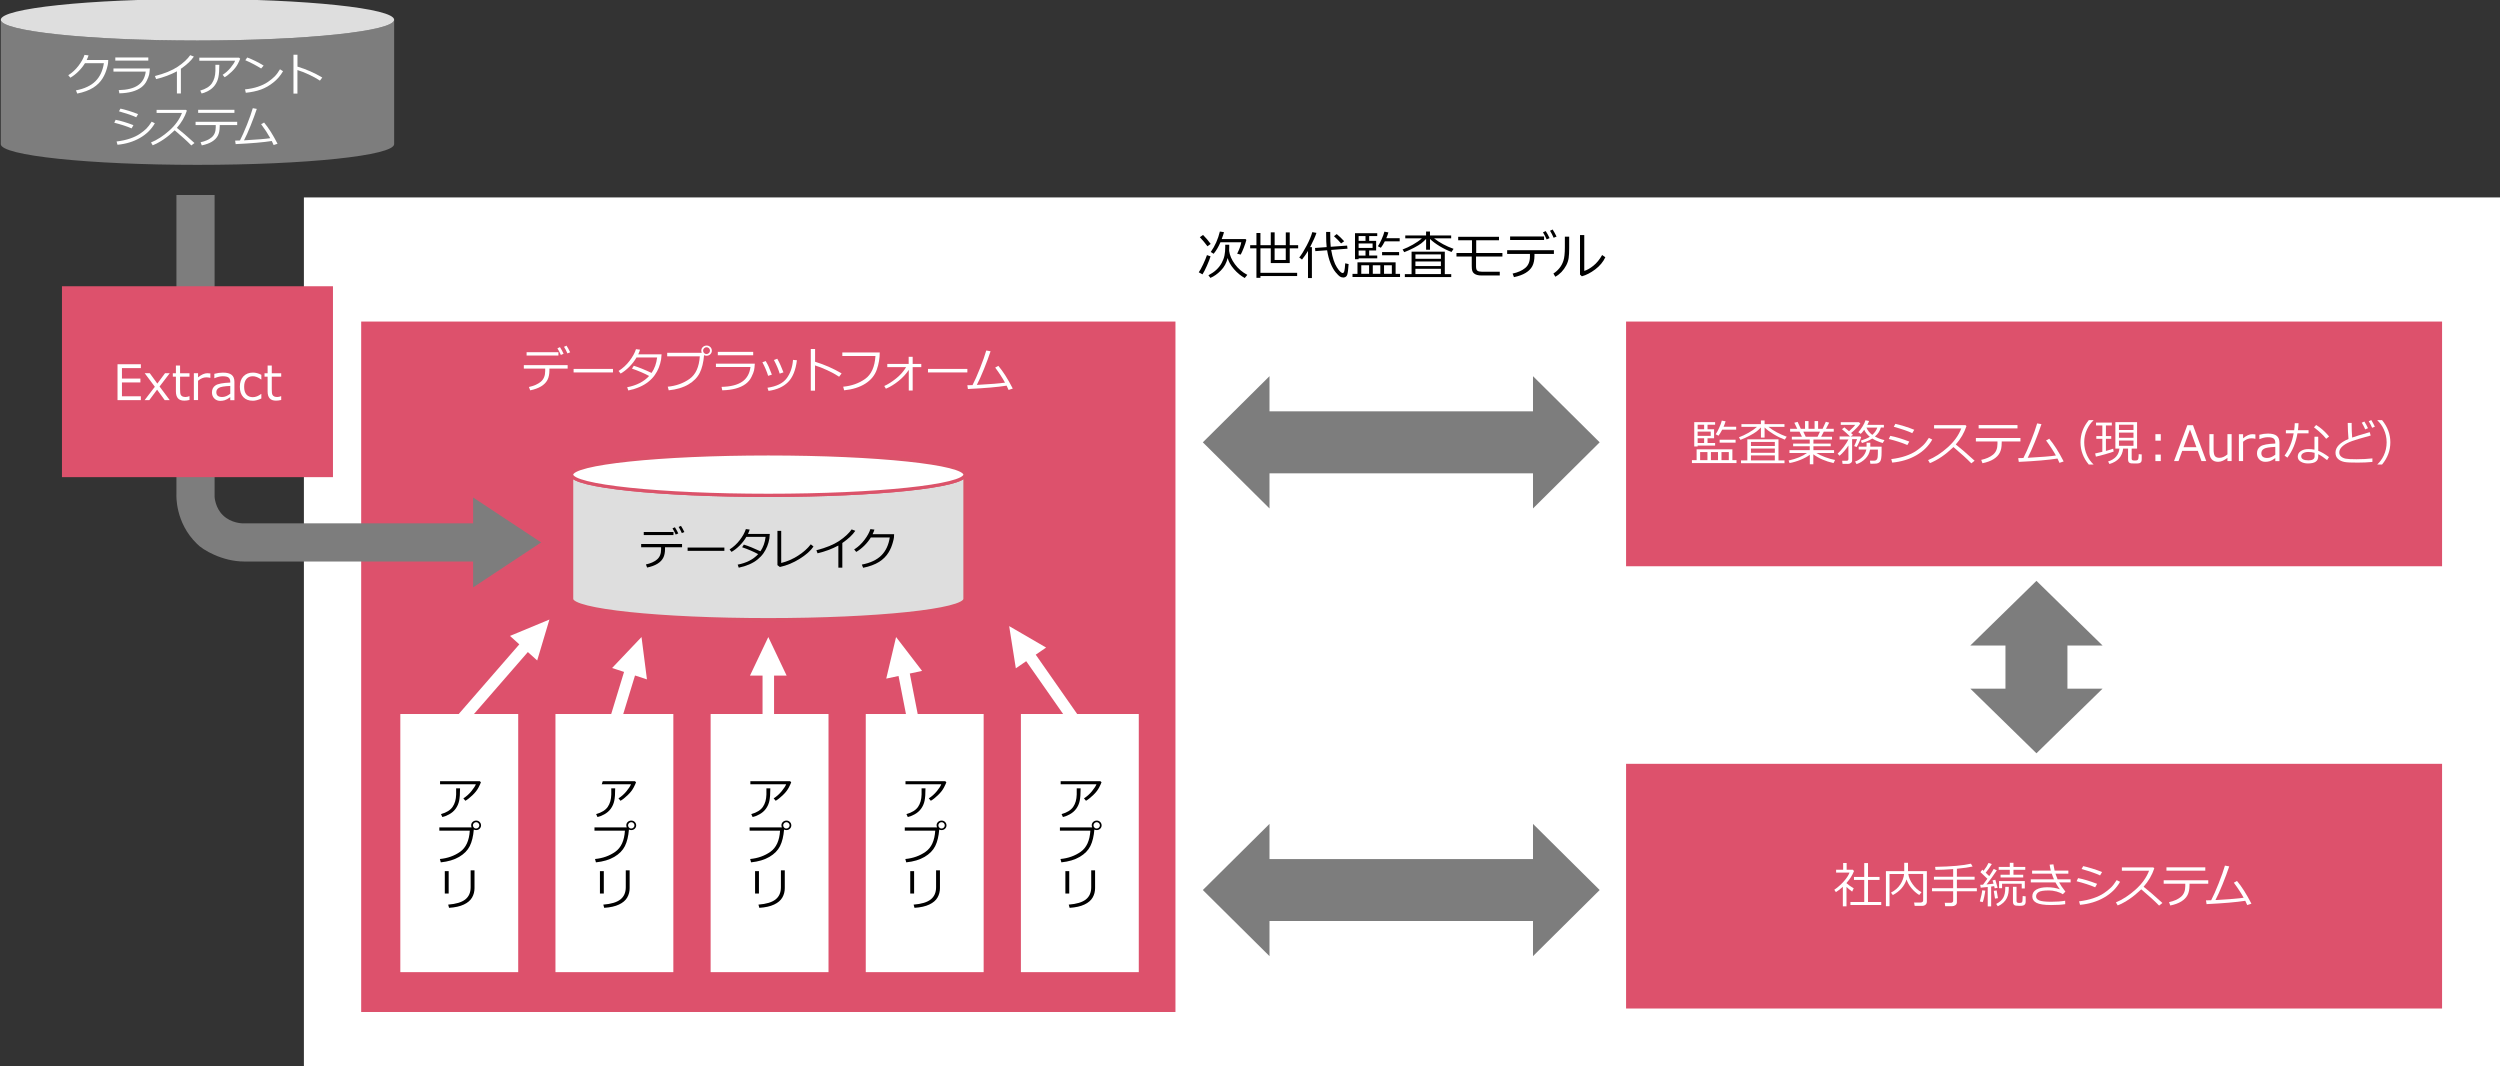 <?xml version="1.0" encoding="UTF-8"?>
<svg id="object_-2" data-name="object２" xmlns="http://www.w3.org/2000/svg" viewBox="0 0 769 328">
  <rect x="0" y="0" width="769" height="328" fill="#333333" stroke="none"/>
  <defs>
    <style>
      .cls-1 {
        fill: #7d7d7d;
      }

      .cls-1, .cls-2, .cls-3, .cls-4, .cls-5 {
        stroke-width: 0px;
      }

      .cls-6, .cls-7 {
        stroke: #db536a;
        stroke-miterlimit: 10;
      }

      .cls-6, .cls-4 {
        fill: #dedede;
      }

      .cls-7, .cls-3 {
        fill: #fff;
      }

      .cls-5 {
        fill: #dd516c;
      }
    </style>
  </defs>
  <rect class="cls-3" x="93.48" y="60.73" width="675.52" height="267.27"/>
  <polygon class="cls-1" points="492.06 136.06 471.55 115.71 471.55 126.52 390.5 126.52 390.5 115.71 369.99 136.06 390.5 156.4 390.5 145.59 471.55 145.59 471.55 156.4 492.06 136.06"/>
  <polygon class="cls-1" points="492.06 273.77 471.55 253.43 471.55 264.24 390.5 264.24 390.5 253.43 369.99 273.77 390.5 294.11 390.5 283.3 471.55 283.3 471.55 294.11 492.06 273.77"/>
  <polygon class="cls-1" points="635.94 198.56 646.75 198.56 626.41 178.67 606.07 198.56 616.88 198.56 616.88 211.83 606.07 211.83 626.41 231.71 646.75 211.83 635.94 211.83 635.94 198.56"/>
  <rect class="cls-5" x="111.1" y="98.91" width="250.47" height="212.38"/>
  <path class="cls-1" d="M166.45,166.85l-20.92-13.83v7.96h-70.9s-3.51,0-6.03-2.47c-2.4-2.26-2.59-5.64-2.59-5.64V59.98h-11.74v92.18s-.49,8.58,6.36,15.16c1.64,1.78,7.75,5.4,14.45,5.4h70.45v7.96l20.92-13.83Z"/>
  <rect class="cls-5" x="19.06" y="88.05" width="83.36" height="58.72"/>
  <g>
    <path class="cls-3" d="M43.33,123.08h-7.18v-11.04h7.18v1.19h-5.82v3.22h5.68v1.19h-5.68v4.26h5.82v1.19Z"/>
    <path class="cls-3" d="M52.22,123.08h-1.56l-2.34-3.22-2.4,3.22h-1.44l3.15-4.11-3.12-4.17h1.56l2.32,3.19,2.37-3.19h1.45l-3.13,4.09,3.13,4.19Z"/>
    <path class="cls-3" d="M56.67,123.24c-1.71,0-2.56-.94-2.56-2.82v-4.56h-.95v-1.05h.95v-2.38h1.28v2.38h2.9v1.05h-2.9v3.83c0,.87.06,1.43.18,1.69.12.26.3.44.55.56s.56.18.94.18.76-.09,1.19-.26h.04v1.17c-.58.14-1.12.21-1.63.21Z"/>
    <path class="cls-3" d="M59.63,123.08v-8.28h1.29v1.27c1.04-.85,1.99-1.27,2.86-1.27.31,0,.62.02.93.07v1.35h-.05c-.41-.1-.82-.15-1.23-.15-.83,0-1.67.35-2.51,1.05v5.95h-1.29Z"/>
    <path class="cls-3" d="M70.83,123.08v-.92c-.69.5-1.25.81-1.7.95-.44.13-.9.2-1.36.2-.74,0-1.35-.24-1.84-.73s-.73-1.11-.73-1.86c0-.96.36-1.69,1.09-2.17.72-.49,2.24-.78,4.54-.87v-.25c0-.58-.17-1-.51-1.28-.34-.28-.94-.41-1.8-.41-.76,0-1.6.2-2.53.59h-.06v-1.34c.91-.25,1.79-.37,2.64-.37,1.23,0,2.12.23,2.69.69.57.46.85,1.17.85,2.13v5.66h-1.28ZM70.83,121.11v-2.4c-1.82.08-2.99.28-3.51.6-.52.32-.78.76-.78,1.32,0,.99.6,1.49,1.8,1.49.82,0,1.65-.34,2.49-1.01Z"/>
    <path class="cls-3" d="M80.4,122.57c-.99.46-1.86.7-2.59.7-1.28,0-2.26-.37-2.97-1.12-.71-.75-1.06-1.81-1.06-3.19s.36-2.42,1.09-3.19,1.71-1.16,2.94-1.16c.82,0,1.68.23,2.58.68v1.44h-.06c-.91-.67-1.76-1-2.56-1-.84,0-1.5.28-1.97.84s-.7,1.36-.7,2.4.23,1.83.7,2.38c.47.55,1.12.82,1.97.82s1.67-.33,2.56-.99h.06v1.41Z"/>
    <path class="cls-3" d="M84.88,123.24c-1.71,0-2.56-.94-2.56-2.82v-4.56h-.95v-1.05h.95v-2.38h1.28v2.38h2.9v1.05h-2.9v3.83c0,.87.06,1.43.18,1.69.12.26.3.44.55.56s.56.18.94.18.76-.09,1.19-.26h.04v1.17c-.58.14-1.12.21-1.63.21Z"/>
  </g>
  <rect class="cls-5" x="500.18" y="98.91" width="251" height="75.27"/>
  <rect class="cls-5" x="500.18" y="234.95" width="251" height="75.27"/>
  <g>
    <path class="cls-3" d="M169,113.86c0,1.25-.2,2.25-.61,3.02-.41.77-1.05,1.42-1.93,1.96-.88.54-2.01.95-3.37,1.23l-.39-1.03c1.53-.33,2.75-.87,3.65-1.62.9-.75,1.35-1.85,1.35-3.28v-.76h-6.57v-1.07h13.48v1.07h-5.61v.49ZM171.77,109.36h-9.79v-1.02h9.79v1.02ZM173.36,108.82l-.84.37c-.35-.8-.71-1.48-1.06-2.05l.79-.36c.43.67.8,1.35,1.11,2.04ZM175.37,108.37l-.83.34c-.32-.75-.67-1.43-1.05-2.03l.77-.36c.38.58.75,1.26,1.12,2.04Z"/>
    <path class="cls-3" d="M188.55,114.56h-12.11v-1.08h12.11v1.08Z"/>
    <path class="cls-3" d="M196.88,107.56c-.16.5-.34.97-.56,1.43h7.18c-.04.71-.09,1.23-.14,1.54-.16.91-.4,1.77-.71,2.56-.31.79-.73,1.56-1.25,2.29-.51.73-1.16,1.41-1.95,2.04-.78.63-1.69,1.17-2.73,1.62-1.04.45-2.19.81-3.45,1.07l-.35-1c2.88-.55,5.13-1.7,6.75-3.46-1.46-.8-3.22-1.55-5.28-2.27l.57-.87c1.49.46,3.31,1.19,5.46,2.2.92-1.31,1.49-2.9,1.71-4.75h-6.34c-.62,1.06-1.36,2.03-2.25,2.9-.88.87-1.76,1.55-2.63,2.05l-.64-.8c1.32-.84,2.45-1.88,3.39-3.12.95-1.24,1.6-2.44,1.97-3.59l1.23.16Z"/>
    <path class="cls-3" d="M216.57,109.24c-.18,2.22-.62,4.04-1.33,5.46-.71,1.42-1.87,2.6-3.5,3.56s-3.65,1.56-6.04,1.8l-.3-1.11c2.55-.24,4.78-1.04,6.69-2.39,1.91-1.35,2.96-3.67,3.17-6.96h-10.03v-1.08h10.64c-.1-.2-.15-.43-.15-.68,0-.43.16-.79.47-1.09.32-.3.71-.45,1.18-.46.44,0,.81.15,1.12.45.31.3.47.67.48,1.13,0,.43-.16.8-.47,1.1-.31.3-.69.45-1.14.46-.29,0-.56-.06-.79-.18ZM217.33,108.9c.28,0,.53-.1.74-.3.21-.2.32-.44.32-.73s-.1-.54-.31-.75c-.21-.21-.46-.31-.75-.31s-.53.1-.74.31c-.21.21-.32.45-.32.74s.1.53.31.74c.21.21.46.31.74.31Z"/>
    <path class="cls-3" d="M232.18,111.87c-.05.88-.13,1.56-.23,2.04-.1.48-.37,1.16-.79,2.02-.42.87-1.03,1.6-1.83,2.19-.8.59-1.79,1.05-2.97,1.38-1.19.33-2.58.52-4.2.56l-.21-1.06c2.78-.06,4.89-.59,6.34-1.59,1.45-.99,2.3-2.5,2.56-4.52h-10.63v-1.03h11.97ZM231.68,109.27h-10.88v-1.03h10.88v1.03Z"/>
    <path class="cls-3" d="M237.43,115.24l-1.15.37c-.42-1.36-1.01-2.75-1.77-4.18l1.02-.38c.42.73.72,1.29.89,1.68s.51,1.22,1.01,2.51ZM245.13,110.8c-.37,3.05-1.28,5.29-2.73,6.74-1.45,1.45-3.45,2.34-6,2.7l-.33-.97c2.78-.4,4.75-1.36,5.89-2.88s1.8-3.42,1.97-5.69l1.2.11ZM240.99,114.54l-1.16.39c-.34-1.19-.93-2.59-1.77-4.19l1.03-.4c.55,1.02.9,1.71,1.03,2.06s.43,1.07.87,2.14Z"/>
    <path class="cls-3" d="M258.88,114.86l-.77,1.02c-1.02-.68-2.23-1.35-3.64-2s-2.67-1.15-3.77-1.48v7.77h-1.3v-12.82h1.32v3.93c2.89.87,5.62,2.07,8.17,3.59Z"/>
    <path class="cls-3" d="M270.61,108.42c0,1.77-.3,3.53-.91,5.28-.61,1.75-1.77,3.18-3.5,4.29s-3.91,1.8-6.54,2.07l-.3-1.11c2.59-.24,4.84-1.04,6.75-2.39s2.97-3.71,3.18-7.06h-10.19v-1.08h11.51Z"/>
    <path class="cls-3" d="M279.54,113.78c-.79,1.21-1.83,2.34-3.11,3.38s-2.59,1.84-3.93,2.41l-.5-.84c1.12-.49,2.33-1.26,3.64-2.31,1.3-1.05,2.33-2.21,3.08-3.49h-5.79v-.99h6.58v-2.19h1.23v2.19h2.65v.99h-2.65v7.2h-1.2v-6.35Z"/>
    <path class="cls-3" d="M297.56,114.56h-12.11v-1.08h12.11v1.08Z"/>
    <path class="cls-3" d="M309.63,118.63c-2.77.44-6.74.78-11.9,1.03l-.18-1.16c.43,0,.96-.02,1.6-.04.67-1.28,1.44-3.02,2.31-5.21.87-2.19,1.51-4,1.92-5.44l1.32.24c-.55,1.66-1.23,3.49-2.04,5.49-.81,2.01-1.54,3.63-2.19,4.86,4.25-.23,7.14-.47,8.67-.71-.83-1.49-1.83-3.03-3.02-4.62l.97-.54c1.44,1.7,2.92,4.03,4.44,6.99l-1.29.43c-.19-.46-.39-.9-.61-1.33Z"/>
  </g>
  <g>
    <path class="cls-3" d="M520.44,142.44v-.9h1.44v-3.33h11v3.33h1.27v.9h-13.71ZM525.24,134.81v1.46h2.33v.8h-5.38v.26h-1.04v-7.49h6.42v.81h-2.33v1.39h2.01v2.77h-2.01ZM524.19,130.65h-1.99v1.39h1.99v-1.39ZM522.19,132.77v1.3h4.03v-1.3h-4.03ZM524.19,136.27v-1.46h-1.99v1.46h1.99ZM522.96,141.54h2.25v-2.48h-2.25v2.48ZM526.28,141.54h2.18v-2.48h-2.18v2.48ZM529.75,132.16c-.41.8-.79,1.42-1.14,1.87l-.86-.45c.34-.48.69-1.15,1.07-1.99.38-.84.65-1.58.81-2.21l1.16.21c-.14.5-.34,1.06-.61,1.67h3.87v.9h-4.3ZM528.96,136.17v-.91h4.91v.91h-4.91ZM529.53,141.54h2.25v-2.48h-2.25v2.48Z"/>
    <path class="cls-3" d="M535.37,135.3l-.48-.78c.95-.35,1.94-.82,2.98-1.41,1.04-.59,1.9-1.2,2.58-1.81h-4.79v-.83h6v-1.14h1.13v1.14h6.11v.83h-4.93c1.57,1.24,3.44,2.25,5.62,3.03l-.59.9c-1.14-.42-2.29-.97-3.44-1.67-1.15-.7-2.08-1.39-2.77-2.07v3.11h-1.13v-3.11c-.49.51-.96.94-1.41,1.28-.45.35-1.14.76-2.06,1.25s-1.87.92-2.83,1.28ZM535.54,142.47v-.86h1.94v-6.48h9.58v6.48h1.85v.86h-13.37ZM545.94,137.19v-1.26h-7.35v1.26h7.35ZM538.59,139.29h7.35v-1.32h-7.35v1.32ZM538.59,141.61h7.35v-1.52h-7.35v1.52Z"/>
    <path class="cls-3" d="M550.47,142.45l-.29-.8c2.39-.52,4.27-1.29,5.64-2.31h-5.38v-.88h6.24v-1.19h-5.11v-.81h5.11v-1.26h-5.51v-.87h3.11l-.75-1.56h-2.89v-.87h2.19l-.89-1.87,1.01-.27.97,2.14h1.31v-2.39h1.07v2.39h1.87v-2.39h1.08v2.39h1.39l.98-2.17,1.04.27-.99,1.9h2.39v.87h-3.05l-.83,1.56h3.35v.87h-5.72v1.26h5.32v.81h-5.32v1.19h6.35v.88h-5.45c.68.43,1.58.86,2.68,1.27,1.1.42,2.13.71,3.08.88l-.48.95c-2.46-.54-4.53-1.44-6.21-2.7v3.06h-1.08v-2.92c-.7.54-1.64,1.06-2.82,1.54-1.18.49-2.32.82-3.42,1.01ZM554.7,132.78l.74,1.56h3.64l.75-1.56h-5.13Z"/>
    <path class="cls-3" d="M568.32,142.69h-1.55l-.13-.97h1.38c.37,0,.55-.17.55-.52v-4.16c-.85,1.29-1.76,2.34-2.72,3.15l-.6-.64c.53-.46,1.13-1.14,1.81-2.01.67-.88,1.18-1.66,1.52-2.35v-.02h-2.72v-.92h3.2c-.58-.59-1.4-1.33-2.47-2.23l.74-.56,1.43,1.19c.97-.87,1.61-1.52,1.9-1.96h-4.44v-.82h5.59l.44.41c-.6.87-1.55,1.85-2.86,2.92.25.23.45.42.6.58l-.74.48h2.95l.29.21c-.1.37-.3.88-.6,1.53-.3.65-.56,1.15-.79,1.5l-.76-.28c.4-.79.69-1.5.89-2.14h-1.52v6.59c0,.29-.13.54-.39.74-.26.2-.58.3-.97.3ZM571.07,142.75l-.45-.77c.85-.31,1.6-.78,2.24-1.41.64-.63,1.05-1.4,1.23-2.29h-2.36v-.89h2.43v-1.21h1.15v1.21h3.47v1.62c0,.84-.04,1.49-.12,1.96s-.19.79-.33.98c-.14.19-.31.33-.52.44s-.44.17-.68.21c-.24.03-.69.05-1.34.05h-.47l-.12-.94h1.27c.3,0,.55-.08.73-.25.18-.17.3-.43.36-.78s.08-1.14.08-2.38h-2.4c-.21,1.12-.71,2.06-1.48,2.82-.77.76-1.67,1.31-2.69,1.64ZM575.91,134.9c-.89.57-1.95,1.03-3.17,1.38l-.37-.73c1.18-.37,2.11-.77,2.78-1.2-.78-.64-1.35-1.36-1.72-2.15-.42.58-.77,1-1.07,1.26l-.75-.51c.46-.51.9-1.1,1.32-1.79s.72-1.31.89-1.88l1.11.22c-.12.35-.31.74-.55,1.18h5.1v.83h-.94c-.26,1.04-.87,1.96-1.81,2.76.9.5,1.88.87,2.93,1.11l-.55.89c-1.24-.36-2.31-.82-3.21-1.38ZM575.91,133.77c.76-.67,1.28-1.42,1.55-2.24h-3.34c.37.88.96,1.63,1.79,2.24Z"/>
    <path class="cls-3" d="M587.3,135.83l-.6,1.06c-1.52-.66-3.42-1.28-5.71-1.86l.46-.96c1.65.31,3.6.9,5.85,1.76ZM594.36,135.22c-1.13,1.99-2.77,3.6-4.91,4.83-2.14,1.23-4.61,1.98-7.4,2.25l-.3-1.08c1.66-.21,3.13-.53,4.42-.97s2.37-.96,3.25-1.56c.87-.6,1.58-1.17,2.13-1.7s1.13-1.3,1.77-2.3l1.05.53ZM588.83,132.2l-.62,1.04c-1.22-.59-3.11-1.24-5.69-1.97l.5-.89c.69.14,1.6.38,2.74.73,1.14.35,2.16.72,3.07,1.09Z"/>
    <path class="cls-3" d="M607.41,141.71l-1.04.81c-1.34-1.38-3.17-3.04-5.49-5-2.43,2.33-4.84,3.98-7.24,4.94l-.56-.93c2.01-.82,4.01-2.12,6.01-3.9,2-1.78,3.39-3.72,4.19-5.83h-8.36v-1.02h9.67l.3.27c-.68,2.07-1.78,3.96-3.29,5.67,1.49,1.17,3.42,2.83,5.79,5Z"/>
    <path class="cls-3" d="M615.72,136.28c0,1.23-.2,2.23-.61,3.01-.41.78-1.05,1.43-1.93,1.97s-2,.95-3.37,1.23l-.39-1.03c1.53-.33,2.75-.87,3.65-1.62.9-.75,1.35-1.85,1.35-3.28v-.76h-6.64v-1.07h13.71v1.07h-5.76v.49ZM620.58,131.78h-11.95v-1.02h11.95v1.02Z"/>
    <path class="cls-3" d="M632.88,141.05c-2.77.44-6.74.78-11.9,1.03l-.18-1.16c.43,0,.96-.02,1.6-.04.67-1.28,1.44-3.02,2.31-5.21.87-2.19,1.51-4,1.92-5.44l1.32.24c-.55,1.66-1.23,3.49-2.04,5.49-.81,2.01-1.54,3.63-2.19,4.86,4.25-.23,7.14-.47,8.67-.71-.83-1.49-1.83-3.03-3.02-4.62l.97-.54c1.44,1.7,2.92,4.03,4.44,6.99l-1.29.43c-.19-.46-.39-.9-.61-1.33Z"/>
    <path class="cls-3" d="M643.95,142.89h-1.44c-1.7-2.04-2.55-4.32-2.55-6.83s.85-4.76,2.55-6.82h1.44v.07c-.8.74-1.45,1.65-1.96,2.72-.6,1.27-.89,2.61-.89,4.03s.3,2.78.89,4.05c.5,1.07,1.15,1.98,1.96,2.72v.06Z"/>
    <path class="cls-3" d="M644.7,140.47l-.23-.99c.55-.11,1.29-.27,2.21-.5v-4h-1.85v-.84h1.85v-3.27h-1.94v-.87h4.86v.87h-1.82v3.27h1.64v.84h-1.64v3.72c.99-.26,1.73-.49,2.23-.68l.15.87c-.36.17-1.19.43-2.48.8s-2.29.63-2.98.77ZM654.6,137.98h-1.52c-.26,2.42-1.66,4-4.21,4.75l-.42-.78c2.13-.68,3.3-2,3.49-3.96h-1.25v-8.15h6.67v8.15h-1.66v3.13c0,.17.06.3.18.4s.38.14.77.14.66-.04.81-.13.26-.25.3-.48c.05-.23.08-.68.11-1.36l.92.09v1.19c0,.4-.01.68-.05.84s-.13.3-.26.43c-.14.12-.31.21-.52.26-.21.05-.64.07-1.28.07-.47,0-.85-.01-1.15-.04-.29-.03-.53-.14-.69-.33-.17-.19-.25-.46-.25-.82v-3.38ZM651.79,132.26h4.47v-1.61h-4.47v1.61ZM651.79,134.67h4.47v-1.6h-4.47v1.6ZM656.26,135.5h-4.47v1.63h4.47v-1.63Z"/>
    <path class="cls-3" d="M664.66,135.55h-1.66v-2h1.66v2ZM664.66,141.83h-1.66v-2h1.66v2Z"/>
    <path class="cls-3" d="M677.17,141.83l-1.13-3.15h-4.79l-1.14,3.15h-1.38l4.09-11.04h1.74l4.08,11.04h-1.46ZM675.62,137.55l-1.98-5.44-1.98,5.44h3.96Z"/>
    <path class="cls-3" d="M686.45,141.83h-1.29v-1c-1,.82-1.96,1.22-2.88,1.22-.86,0-1.53-.27-1.98-.8-.46-.53-.69-1.3-.69-2.3v-5.41h1.29v4.65c0,1.06.14,1.77.43,2.12.29.35.75.52,1.39.52.76,0,1.58-.35,2.44-1.06v-6.23h1.29v8.28Z"/>
    <path class="cls-3" d="M688.68,141.83v-8.28h1.29v1.27c1.04-.85,1.99-1.27,2.86-1.27.31,0,.62.02.93.07v1.35h-.05c-.41-.1-.82-.15-1.23-.15-.83,0-1.67.35-2.51,1.05v5.95h-1.29Z"/>
    <path class="cls-3" d="M699.88,141.83v-.92c-.69.5-1.25.81-1.7.95-.44.13-.9.2-1.36.2-.74,0-1.35-.24-1.84-.73s-.73-1.11-.73-1.86c0-.96.36-1.69,1.09-2.17.72-.49,2.24-.78,4.54-.87v-.25c0-.58-.17-1-.51-1.28-.34-.28-.94-.41-1.8-.41-.76,0-1.6.2-2.53.59h-.06v-1.34c.91-.25,1.79-.37,2.64-.37,1.23,0,2.12.23,2.69.69.57.46.85,1.17.85,2.13v5.66h-1.28ZM699.88,139.86v-2.4c-1.82.08-2.99.28-3.51.6-.52.32-.78.76-.78,1.32,0,.99.6,1.49,1.8,1.49.82,0,1.65-.34,2.49-1.01Z"/>
    <path class="cls-3" d="M707.03,130.18c-.03.77-.09,1.48-.18,2.15h3.26v.97h-3.41c-.5,2.93-1.54,5.42-3.11,7.47l-.86-.63c1.39-1.88,2.32-4.16,2.8-6.84h-2.39v-.97h2.55c.1-.71.16-1.43.18-2.16h1.16ZM716.4,140.6l-.59.93c-1.03-.83-1.93-1.44-2.72-1.82v.7c0,1.44-1.05,2.15-3.16,2.15-.87,0-1.61-.19-2.22-.56-.61-.37-.92-.88-.92-1.54,0-.72.31-1.28.93-1.7.62-.42,1.38-.62,2.28-.62.7,0,1.34.06,1.93.18v-3.97h1.16v4.31c.97.37,2.08,1.02,3.31,1.94ZM711.96,139.28c-.65-.17-1.3-.26-1.96-.26-.57,0-1.07.12-1.5.35-.43.24-.64.56-.64.98,0,.83.74,1.25,2.22,1.25,1.26,0,1.89-.41,1.89-1.23v-1.09ZM716.43,134.26l-.9.72c-.9-1.14-2.15-2.32-3.75-3.52l.66-.73c1.37.8,2.7,1.98,3.99,3.53Z"/>
    <path class="cls-3" d="M729.74,142.09c-1.39.14-2.89.21-4.48.21-.91,0-1.73-.01-2.46-.04-.73-.03-1.28-.08-1.66-.16-.38-.08-.74-.19-1.08-.35-.34-.15-.63-.35-.89-.59-.25-.24-.45-.52-.58-.84-.13-.32-.19-.69-.19-1.09,0-1.67,1.33-3.07,3.99-4.2-.13-1.54-.21-3.19-.23-4.93h1.21c0,.21,0,.43,0,.67,0,1.14.05,2.42.15,3.82.95-.35,2.75-.9,5.4-1.66l.3,1.04c-.78.21-1.98.54-3.6,1.01-1.62.47-2.84.92-3.65,1.34-.81.42-1.41.88-1.81,1.35s-.6.98-.6,1.52c0,.49.18.9.54,1.22s.83.55,1.42.67c.58.12,1.69.18,3.32.18,1.81,0,3.44-.09,4.91-.26v1.08ZM728.38,131.71l-.83.37c-.35-.79-.71-1.48-1.07-2.06l.8-.36c.42.66.79,1.34,1.11,2.04ZM730.51,131.25l-.84.34c-.32-.76-.67-1.43-1.05-2.02l.79-.36c.4.65.76,1.33,1.1,2.04Z"/>
    <path class="cls-3" d="M735.27,136.06c0,2.51-.85,4.79-2.55,6.83h-1.44v-.06c.8-.74,1.45-1.65,1.96-2.72.6-1.27.89-2.62.89-4.05s-.3-2.76-.89-4.03c-.5-1.07-1.16-1.98-1.96-2.72v-.08h1.44c1.7,2.06,2.55,4.33,2.55,6.83Z"/>
  </g>
  <g>
    <path class="cls-3" d="M566.86,278.8v-6.03c-.71.66-1.43,1.21-2.14,1.65l-.49-.73c1.03-.69,1.99-1.54,2.88-2.53.89-.99,1.49-1.9,1.8-2.74h-4.12v-.89h2.16v-2.07h1.08v2.07h1.91l.35.4c-.46,1.24-1.23,2.46-2.31,3.68v.06c.59.53,1.33,1.06,2.22,1.58l-.48,1.01c-.62-.44-1.2-.92-1.74-1.44v5.97h-1.13ZM569.19,278.38v-.92h4.25v-6.8h-3.16v-.92h3.16v-4.26h1.16v4.26h3.55v.92h-3.55v6.8h4.07v.92h-9.48Z"/>
    <path class="cls-3" d="M591.16,278.64h-2.21l-.18-1.03h2.05c.2,0,.37-.06.52-.17s.22-.26.22-.44v-8.17h-4.56c.12,1.04.57,2.1,1.35,3.18.77,1.08,1.68,1.89,2.71,2.43l-.7.86c-.92-.56-1.72-1.27-2.42-2.13s-1.19-1.75-1.49-2.66c-.64,2.04-2.05,3.65-4.21,4.81l-.57-.75c1.27-.67,2.23-1.52,2.88-2.54s1.03-2.09,1.15-3.19h-4.48v9.91h-1.11v-10.8h5.63v-2.56h1.16v2.56h5.8v9.39c0,.4-.14.71-.41.95s-.65.36-1.12.36Z"/>
    <path class="cls-3" d="M594.29,274.15v-.93h6.5v-2.63h-5.91v-.91h5.91v-2.35c-2.05.16-3.86.24-5.43.24l-.12-.92c4.99-.09,8.67-.42,11.02-.98l.52.87c-1.13.26-2.74.49-4.84.69v2.45h5.45v.91h-5.45v2.63h6.14v.93h-6.14v3.38c0,.36-.14.65-.42.87-.28.22-.62.34-1,.34h-2.19l-.12-1.03h1.91c.16,0,.31-.06.46-.17.14-.11.21-.25.21-.39v-3h-6.5Z"/>
    <path class="cls-3" d="M610.68,273.96c-.06.53-.18,1.17-.34,1.92s-.31,1.28-.45,1.61l-.89-.2c.45-1.62.68-2.76.72-3.43l.96.1ZM614.47,273.08l-.89.17-.18-.67c-.22.03-.53.08-.92.12v6.11h-1.05v-5.98l-2.16.23-.15-.89c.23,0,.52-.02.86-.04.4-.51.84-1.12,1.34-1.82-.23-.23-.94-.92-2.14-2.04l.58-.75.39.34c.68-.87,1.19-1.68,1.52-2.42l1.01.35c-.52.89-1.15,1.77-1.88,2.66.51.46.87.81,1.09,1.04.62-.92,1.08-1.66,1.38-2.21l.95.44c-1.14,1.72-2.19,3.16-3.15,4.33.46-.04,1.17-.12,2.15-.22-.12-.45-.23-.8-.32-1.03l.86-.18c.11.28.35,1.1.72,2.48ZM614.58,276.27l-.92.14c-.17-1.01-.29-1.81-.37-2.39l.88-.12.4,2.37ZM617.91,272.81c0,.72-.04,1.35-.12,1.87-.08.53-.24,1.04-.49,1.56s-.6.99-1.07,1.42-1.04.81-1.71,1.12l-.49-.73c1.06-.55,1.79-1.2,2.19-1.95.4-.75.6-1.74.6-2.96v-.33h1.1ZM622.97,267.55h-3.63v1.52h3v.84h-6.97v-.84h2.84v-1.52h-3.41v-.89h3.41v-1.27h1.13v1.27h3.63v.89ZM622.83,273.29h-.95v-1.46h-6.04v1.38h-.93v-2.2h7.92v2.29ZM623.09,277.46c0,.28-.07.52-.21.7-.14.18-.32.31-.55.38-.23.07-.58.1-1.06.1s-.88-.02-1.17-.06c-.29-.04-.51-.16-.67-.35-.16-.19-.24-.46-.24-.81v-4.64h1.1v4.39c0,.18.06.32.17.42.12.1.34.16.66.16.4,0,.66-.05.78-.15s.19-.27.21-.52c.02-.24.04-.73.07-1.47l.92.1v1.76Z"/>
    <path class="cls-3" d="M635.32,274.26l-.8.81c-.53-.36-1.19-.64-1.97-.85-.78-.21-1.54-.32-2.26-.32-1.58,0-2.64.16-3.18.49-.54.33-.81.78-.81,1.37,0,.51.31.91.94,1.19s1.85.43,3.69.43c1.62,0,3.05-.1,4.31-.31l.03,1.05c-1.09.18-2.54.27-4.37.27-2.11,0-3.59-.23-4.46-.68-.87-.45-1.3-1.11-1.3-1.97,0-.92.41-1.62,1.24-2.1s1.93-.72,3.32-.72c1.49,0,2.8.21,3.92.63-.49-.63-.94-1.34-1.36-2.12h-7.59v-.94h7.13c-.27-.61-.49-1.19-.67-1.75h-6.05v-.94h5.75c-.16-.62-.28-1.24-.36-1.83l1.16-.1c.14.87.27,1.52.37,1.93h4.23v.94h-3.97c.13.41.35.99.66,1.75h4.01v.94h-3.54c.4.75,1.04,1.69,1.92,2.81Z"/>
    <path class="cls-3" d="M645.07,271.87l-.6,1.06c-1.52-.66-3.42-1.28-5.71-1.86l.46-.96c1.65.31,3.6.9,5.85,1.76ZM652.13,271.25c-1.13,1.99-2.77,3.6-4.91,4.83-2.14,1.23-4.61,1.98-7.4,2.25l-.3-1.08c1.66-.21,3.13-.53,4.42-.97s2.37-.96,3.25-1.56c.87-.6,1.58-1.17,2.13-1.7s1.13-1.3,1.77-2.3l1.05.53ZM646.6,268.24l-.62,1.04c-1.22-.59-3.11-1.24-5.69-1.97l.5-.89c.69.14,1.6.38,2.74.73s2.16.72,3.07,1.09Z"/>
    <path class="cls-3" d="M665.18,277.75l-1.04.81c-1.34-1.38-3.17-3.04-5.49-5-2.43,2.33-4.84,3.98-7.24,4.94l-.56-.93c2.01-.82,4.01-2.12,6.01-3.9,2-1.78,3.39-3.72,4.19-5.83h-8.36v-1.02h9.67l.3.27c-.68,2.07-1.78,3.96-3.29,5.67,1.49,1.17,3.43,2.83,5.79,5Z"/>
    <path class="cls-3" d="M673.49,272.32c0,1.23-.2,2.23-.61,3.01s-1.05,1.43-1.93,1.97-2,.95-3.37,1.23l-.39-1.03c1.53-.33,2.75-.87,3.65-1.62.9-.75,1.35-1.85,1.35-3.28v-.76h-6.64v-1.07h13.71v1.07h-5.76v.49ZM678.35,267.82h-11.95v-1.02h11.95v1.02Z"/>
    <path class="cls-3" d="M690.64,277.08c-2.77.44-6.74.78-11.9,1.03l-.18-1.16c.43,0,.96-.02,1.6-.04.67-1.28,1.44-3.02,2.31-5.21.87-2.19,1.51-4,1.92-5.44l1.32.24c-.55,1.66-1.23,3.49-2.04,5.49-.81,2.01-1.54,3.63-2.19,4.86,4.25-.23,7.14-.47,8.67-.71-.83-1.49-1.83-3.03-3.02-4.62l.97-.54c1.44,1.7,2.91,4.03,4.44,6.99l-1.29.43c-.19-.46-.39-.9-.61-1.33Z"/>
  </g>
  <g>
    <path class="cls-2" d="M369.88,84.39l-1.14-.63c.37-.51.82-1.34,1.36-2.48.54-1.14.92-2.08,1.16-2.81l1.11.38c-.22.75-.6,1.72-1.14,2.93-.54,1.21-.99,2.08-1.35,2.62ZM371.42,75.76c-.71-.97-1.5-1.9-2.35-2.8l.99-.69c.86.86,1.64,1.78,2.35,2.76l-.99.73ZM377.62,79.39c-.35,1.48-1.04,2.75-2.07,3.8-1.03,1.06-2.11,1.82-3.23,2.29l-.61-.8c.97-.52,1.79-1.08,2.45-1.7s1.21-1.32,1.63-2.1.71-1.54.86-2.29.23-1.57.23-2.5v-.8h1.23v.79c.01.47,0,.83-.03,1.09.18,1.37.77,2.74,1.78,4.11,1,1.37,2.28,2.46,3.82,3.27l-.8.97c-1.21-.67-2.31-1.58-3.31-2.73-1-1.15-1.64-2.29-1.94-3.42ZM375.41,74.52c-.59,1.38-1.28,2.55-2.09,3.54l-.9-.54c1.3-1.83,2.24-3.93,2.81-6.3l1.27.2c-.13.52-.37,1.23-.71,2.12h7.35l.24.25c-.16.67-.43,1.48-.81,2.45-.38.96-.69,1.65-.93,2.07l-1.09-.27c.65-1.31,1.08-2.48,1.27-3.51h-6.42Z"/>
    <path class="cls-2" d="M387.71,83.92h11.29v.99h-11.29v.55h-1.23v-9.07h-1.93v-.97h1.93v-3.75h1.23v3.75h3.18v-3.95h1.19v3.95h3.43v-3.93h1.21v3.93h2.59v.97h-2.59v4.53h-5.83v-4.53h-3.18v7.52ZM395.5,76.4h-3.43v3.57h3.43v-3.57Z"/>
    <path class="cls-2" d="M404.94,71.63c-.33,1.04-.98,2.5-1.95,4.38h.55v9.53h-1.2v-8.35c-.51.86-1.12,1.74-1.84,2.65l-.85-.63c.66-.81,1.41-2.01,2.25-3.61.85-1.6,1.43-3,1.76-4.2l1.27.23ZM414.83,81.24c-.1,1.61-.24,2.69-.41,3.23s-.54.83-1.11.89h-.09c-.4,0-.75-.1-1.05-.29-.3-.19-.74-.62-1.31-1.3s-1.09-1.59-1.56-2.74c-.47-1.15-.83-2.5-1.08-4.05l-3.63.27-.09-.98,3.58-.26c-.11-.94-.16-2.24-.16-3.91v-.75h1.26v.7c0,1.73.05,3.02.15,3.86l5.04-.37.12.96-5.02.38c.41,2.39.99,4.17,1.75,5.34.75,1.17,1.35,1.76,1.79,1.76.25,0,.42-.22.52-.65.1-.43.19-1.21.26-2.34l1.05.24ZM413.47,74.2l-.95.68c-.73-.84-1.46-1.58-2.19-2.22l.85-.66c.8.66,1.56,1.39,2.28,2.2Z"/>
    <path class="cls-2" d="M416.03,85.2v-.96h1.53v-3.55h11.73v3.55h1.36v.96h-14.62ZM421.16,77.05v1.56h2.48v.85h-5.73v.27h-1.11v-7.99h6.84v.87h-2.48v1.48h2.14v2.95h-2.14ZM420.03,72.62h-2.12v1.48h2.12v-1.48ZM417.91,74.88v1.39h4.3v-1.39h-4.3ZM420.03,78.62v-1.56h-2.12v1.56h2.12ZM418.73,84.23h2.4v-2.64h-2.4v2.64ZM422.27,84.23h2.32v-2.64h-2.32v2.64ZM425.97,74.23c-.44.85-.84,1.52-1.22,1.99l-.91-.48c.36-.52.74-1.22,1.14-2.12s.69-1.68.86-2.36l1.23.23c-.15.54-.36,1.13-.65,1.78h4.12v.96h-4.59ZM425.13,78.51v-.97h5.23v.97h-5.23ZM425.73,84.23h2.4v-2.64h-2.4v2.64Z"/>
    <path class="cls-2" d="M431.95,77.58l-.51-.84c1.01-.37,2.07-.87,3.18-1.5s2.03-1.27,2.75-1.93h-5.11v-.89h6.4v-1.21h1.2v1.21h6.52v.89h-5.26c1.67,1.32,3.67,2.4,5.99,3.23l-.62.96c-1.22-.44-2.44-1.04-3.67-1.79-1.23-.75-2.21-1.48-2.95-2.21v3.31h-1.2v-3.32c-.52.54-1.02,1-1.5,1.37-.48.37-1.21.82-2.2,1.34-.98.52-1.99.98-3.02,1.37ZM432.13,85.23v-.91h2.07v-6.91h10.22v6.91h1.98v.91h-14.27ZM443.23,79.6v-1.34h-7.84v1.34h7.84ZM435.38,81.84h7.84v-1.41h-7.84v1.41ZM435.38,84.31h7.84v-1.62h-7.84v1.62Z"/>
    <path class="cls-2" d="M462.14,78.91h-8.11v3.05c0,.68.14,1.12.43,1.32.28.2.73.3,1.35.3h5.52v1.16h-5.59c-.53,0-.99-.05-1.38-.16s-.71-.27-.96-.48c-.25-.21-.43-.48-.53-.79-.1-.31-.16-.8-.16-1.47v-2.93h-4.7v-1.09h4.77v-3.92h-4.24v-1.07h12.55v1.07h-7.01v3.92h8.06v1.09Z"/>
    <path class="cls-2" d="M472,78.63c0,1.33-.22,2.4-.65,3.22s-1.12,1.52-2.06,2.09c-.94.57-2.14,1.01-3.6,1.31l-.41-1.1c1.64-.35,2.93-.93,3.89-1.73s1.44-1.97,1.44-3.5v-.81h-7.01v-1.14h14.38v1.14h-5.98v.52ZM474.96,73.83h-10.45v-1.09h10.45v1.09ZM476.65,73.25l-.9.4c-.38-.85-.75-1.58-1.13-2.19l.84-.38c.46.72.86,1.44,1.19,2.17ZM478.79,72.77l-.89.37c-.34-.8-.72-1.52-1.12-2.16l.82-.38c.4.62.8,1.35,1.2,2.18Z"/>
    <path class="cls-2" d="M482.68,76.36c0,1.23-.05,2.23-.16,3s-.36,1.53-.75,2.27-.88,1.42-1.46,2.04c-.59.61-1.22,1.1-1.9,1.45l-.58-.99c.65-.4,1.25-.93,1.8-1.59s.98-1.43,1.27-2.33c.3-.9.45-2.27.45-4.12v-3.3h1.33v3.55ZM493.8,79.14c-.67,1.42-1.7,2.66-3.09,3.71s-2.77,1.77-4.13,2.14l-.57-.53v-12.16h1.31v11.03c.86-.25,1.79-.78,2.8-1.59,1.01-.8,1.91-1.9,2.7-3.3l.98.69Z"/>
  </g>
  <rect class="cls-3" x="170.86" y="219.63" width="36.26" height="79.4"/>
  <g>
    <path class="cls-2" d="M195.65,240.6c-.08.29-.32.83-.73,1.62-.41.79-1.03,1.59-1.87,2.39s-1.57,1.37-2.18,1.71l-.62-.74c.92-.59,1.74-1.32,2.45-2.19.71-.87,1.18-1.58,1.39-2.14h-11.01v-.96h12.21l.35.32ZM189.23,242.5c0,1.63-.09,2.9-.28,3.81-.19.91-.55,1.73-1.08,2.46s-1.22,1.31-2.04,1.75-1.51.7-2.04.8l-.42-.9c1.69-.48,2.88-1.22,3.57-2.22s1.05-2.27,1.09-3.81v-1.89h1.2Z"/>
    <path class="cls-2" d="M193.46,255.17c-.17,2.07-.58,3.77-1.24,5.09-.66,1.32-1.75,2.43-3.27,3.32s-3.4,1.45-5.64,1.68l-.28-1.03c2.38-.23,4.46-.97,6.24-2.23,1.78-1.26,2.77-3.42,2.96-6.49h-9.37v-1.01h9.93c-.09-.19-.14-.4-.14-.64,0-.4.15-.74.44-1.02.29-.28.66-.42,1.1-.43.41,0,.76.14,1.05.42.29.28.44.63.45,1.05,0,.41-.15.75-.44,1.03s-.64.42-1.06.43c-.27,0-.52-.06-.74-.17ZM194.17,254.85c.26,0,.5-.09.69-.28.2-.19.3-.41.3-.68s-.1-.51-.29-.7c-.19-.2-.43-.29-.7-.29s-.49.1-.69.29-.29.42-.29.69.1.49.29.69c.19.2.42.29.69.29Z"/>
    <path class="cls-2" d="M185.73,274.86h-1.19v-6.9h1.19v6.9ZM193.68,273.17c0,1.07-.25,2.04-.76,2.92s-1.34,1.59-2.51,2.14c-1.17.56-2.69.9-4.56,1.02l-.27-.99c2.41-.19,4.16-.72,5.26-1.59s1.65-2.12,1.65-3.76v-5.19h1.19v5.46Z"/>
  </g>
  <rect class="cls-3" x="218.59" y="219.63" width="36.26" height="79.4"/>
  <g>
    <path class="cls-2" d="M243.38,240.6c-.08.29-.32.83-.73,1.62-.41.79-1.03,1.59-1.87,2.39s-1.57,1.37-2.18,1.71l-.62-.74c.92-.59,1.74-1.32,2.45-2.19.71-.87,1.18-1.58,1.39-2.14h-11.01v-.96h12.21l.35.32ZM236.95,242.5c0,1.63-.09,2.9-.28,3.81-.19.91-.55,1.73-1.08,2.46s-1.22,1.31-2.04,1.75-1.51.7-2.04.8l-.42-.9c1.69-.48,2.88-1.22,3.57-2.22s1.05-2.27,1.09-3.81v-1.89h1.2Z"/>
    <path class="cls-2" d="M241.18,255.17c-.17,2.07-.58,3.77-1.24,5.09-.66,1.32-1.75,2.43-3.27,3.32s-3.4,1.45-5.64,1.68l-.28-1.03c2.38-.23,4.46-.97,6.24-2.23,1.78-1.26,2.77-3.42,2.96-6.49h-9.37v-1.01h9.93c-.09-.19-.14-.4-.14-.64,0-.4.15-.74.44-1.02.29-.28.66-.42,1.1-.43.41,0,.76.14,1.05.42.29.28.44.63.45,1.05,0,.41-.15.75-.44,1.03s-.64.42-1.06.43c-.27,0-.52-.06-.74-.17ZM241.89,254.85c.26,0,.5-.09.69-.28.2-.19.3-.41.3-.68s-.1-.51-.29-.7c-.19-.2-.43-.29-.7-.29s-.49.1-.69.29-.29.42-.29.69.1.49.29.69c.19.2.42.29.69.29Z"/>
    <path class="cls-2" d="M233.45,274.86h-1.19v-6.9h1.19v6.9ZM241.4,273.17c0,1.07-.25,2.04-.76,2.92s-1.34,1.59-2.51,2.14c-1.17.56-2.69.9-4.56,1.02l-.27-.99c2.41-.19,4.16-.72,5.26-1.59s1.65-2.12,1.65-3.76v-5.19h1.19v5.46Z"/>
  </g>
  <rect class="cls-3" x="266.31" y="219.63" width="36.26" height="79.4"/>
  <g>
    <path class="cls-2" d="M291.1,240.6c-.08.29-.32.83-.73,1.62-.41.79-1.03,1.59-1.87,2.39s-1.57,1.37-2.18,1.71l-.62-.74c.92-.59,1.74-1.32,2.45-2.19.71-.87,1.18-1.58,1.39-2.14h-11.01v-.96h12.21l.35.32ZM284.68,242.5c0,1.63-.09,2.9-.28,3.81-.19.91-.55,1.73-1.08,2.46s-1.22,1.31-2.04,1.75-1.51.7-2.04.8l-.42-.9c1.69-.48,2.88-1.22,3.57-2.22s1.05-2.27,1.09-3.81v-1.89h1.2Z"/>
    <path class="cls-2" d="M288.91,255.17c-.17,2.07-.58,3.77-1.24,5.09-.66,1.32-1.75,2.43-3.27,3.32s-3.4,1.45-5.64,1.68l-.28-1.03c2.38-.23,4.46-.97,6.24-2.23,1.78-1.26,2.77-3.42,2.96-6.49h-9.37v-1.01h9.93c-.09-.19-.14-.4-.14-.64,0-.4.15-.74.44-1.02.29-.28.66-.42,1.1-.43.41,0,.76.14,1.05.42.29.28.44.63.45,1.05,0,.41-.15.75-.44,1.03s-.64.42-1.06.43c-.27,0-.52-.06-.74-.17ZM289.62,254.85c.26,0,.5-.09.69-.28.2-.19.3-.41.3-.68s-.1-.51-.29-.7c-.19-.2-.43-.29-.7-.29s-.49.1-.69.29-.29.42-.29.69.1.49.29.69c.19.2.42.29.69.29Z"/>
    <path class="cls-2" d="M281.18,274.86h-1.19v-6.9h1.19v6.9ZM289.13,273.17c0,1.07-.25,2.04-.76,2.92s-1.34,1.59-2.51,2.14c-1.17.56-2.69.9-4.56,1.02l-.27-.99c2.41-.19,4.16-.72,5.26-1.59s1.65-2.12,1.65-3.76v-5.19h1.19v5.46Z"/>
  </g>
  <polygon class="cls-3" points="165.24 203.16 169 190.57 156.87 195.61 159.74 198.2 127.94 234.76 130.57 237.13 162.37 200.57 165.24 203.16"/>
  <polygon class="cls-3" points="312.47 205.57 310.42 192.59 321.78 199.19 318.59 201.38 340.76 233.11 337.84 235.11 315.66 203.38 312.47 205.57"/>
  <polygon class="cls-3" points="272.61 208.74 275.63 195.95 283.63 206.37 279.85 207.18 284.57 231.34 281.1 232.09 276.39 207.93 272.61 208.74"/>
  <polygon class="cls-3" points="199 208.98 197.33 195.95 188.28 205.48 191.96 206.68 178.98 249.2 182.34 250.3 195.33 207.78 199 208.98"/>
  <polygon class="cls-3" points="241.97 207.82 236.33 195.95 230.69 207.82 234.56 207.82 234.56 233.3 238.1 233.3 238.1 207.82 241.97 207.82"/>
  <rect class="cls-3" x="123.14" y="219.63" width="36.26" height="79.4"/>
  <g>
    <path class="cls-2" d="M147.93,240.6c-.08.29-.32.83-.73,1.62-.41.79-1.03,1.59-1.87,2.39s-1.57,1.37-2.18,1.71l-.62-.74c.92-.59,1.74-1.32,2.45-2.19.71-.87,1.18-1.58,1.39-2.14h-11.01v-.96h12.21l.35.32ZM141.51,242.5c0,1.63-.09,2.9-.28,3.81-.19.91-.55,1.73-1.08,2.46s-1.22,1.31-2.04,1.75-1.51.7-2.04.8l-.42-.9c1.69-.48,2.88-1.22,3.57-2.22s1.05-2.27,1.09-3.81v-1.89h1.2Z"/>
    <path class="cls-2" d="M145.74,255.17c-.17,2.07-.58,3.77-1.24,5.09-.66,1.32-1.75,2.43-3.27,3.32s-3.4,1.45-5.64,1.68l-.28-1.03c2.38-.23,4.46-.97,6.24-2.23,1.78-1.26,2.77-3.42,2.96-6.49h-9.37v-1.01h9.93c-.09-.19-.14-.4-.14-.64,0-.4.15-.74.44-1.02.29-.28.66-.42,1.1-.43.41,0,.76.14,1.05.42.29.28.44.63.45,1.05,0,.41-.15.75-.44,1.03s-.64.42-1.06.43c-.27,0-.52-.06-.74-.17ZM146.45,254.85c.26,0,.5-.09.69-.28.2-.19.3-.41.3-.68s-.1-.51-.29-.7c-.19-.2-.43-.29-.7-.29s-.49.1-.69.29-.29.42-.29.69.1.49.29.69c.19.2.42.29.69.29Z"/>
    <path class="cls-2" d="M138.01,274.86h-1.19v-6.9h1.19v6.9ZM145.96,273.17c0,1.07-.25,2.04-.76,2.92s-1.34,1.59-2.51,2.14c-1.17.56-2.69.9-4.56,1.02l-.27-.99c2.41-.19,4.16-.72,5.26-1.59s1.65-2.12,1.65-3.76v-5.19h1.19v5.46Z"/>
  </g>
  <rect class="cls-3" x="314.03" y="219.63" width="36.26" height="79.4"/>
  <g>
    <path class="cls-2" d="M338.83,240.6c-.08.29-.32.83-.73,1.62-.41.79-1.03,1.59-1.87,2.39s-1.57,1.37-2.18,1.71l-.62-.74c.92-.59,1.74-1.32,2.45-2.19.71-.87,1.18-1.58,1.39-2.14h-11.01v-.96h12.21l.35.32ZM332.4,242.5c0,1.63-.09,2.9-.28,3.81-.19.91-.55,1.73-1.08,2.46s-1.22,1.31-2.04,1.75-1.51.7-2.04.8l-.42-.9c1.69-.48,2.88-1.22,3.57-2.22s1.05-2.27,1.09-3.81v-1.89h1.2Z"/>
    <path class="cls-2" d="M336.63,255.17c-.17,2.07-.58,3.77-1.24,5.09-.66,1.32-1.75,2.43-3.27,3.32s-3.4,1.45-5.64,1.68l-.28-1.03c2.38-.23,4.46-.97,6.24-2.23,1.78-1.26,2.77-3.42,2.96-6.49h-9.37v-1.01h9.93c-.09-.19-.14-.4-.14-.64,0-.4.15-.74.44-1.02.29-.28.66-.42,1.1-.43.41,0,.76.14,1.05.42.29.28.44.63.45,1.05,0,.41-.15.75-.44,1.03s-.64.42-1.06.43c-.27,0-.52-.06-.74-.17ZM337.34,254.85c.26,0,.5-.09.69-.28.2-.19.3-.41.3-.68s-.1-.51-.29-.7c-.19-.2-.43-.29-.7-.29s-.49.1-.69.29-.29.42-.29.69.1.49.29.69c.19.2.42.29.69.29Z"/>
    <path class="cls-2" d="M328.9,274.86h-1.19v-6.9h1.19v6.9ZM336.85,273.17c0,1.07-.25,2.04-.76,2.92s-1.34,1.59-2.51,2.14c-1.17.56-2.69.9-4.56,1.02l-.27-.99c2.41-.19,4.16-.72,5.26-1.59s1.65-2.12,1.65-3.76v-5.19h1.19v5.46Z"/>
  </g>
  <g>
    <path class="cls-6" d="M236.33,152.37c-33.41,0-60.5-2.85-60.5-6.38v38.25c0,3.52,27.09,6.38,60.5,6.38s60.5-2.85,60.5-6.38v-38.25c0,3.52-27.09,6.38-60.5,6.38Z"/>
    <ellipse class="cls-7" cx="236.33" cy="145.99" rx="60.5" ry="6.38"/>
  </g>
  <g>
    <path class="cls-2" d="M204.57,168.78c0,1.16-.19,2.1-.57,2.82s-.98,1.33-1.8,1.83c-.82.5-1.87.88-3.15,1.15l-.36-.96c1.43-.31,2.57-.81,3.4-1.51s1.26-1.73,1.26-3.07v-.71h-6.13v-1h12.58v1h-5.24v.46ZM207.16,164.59h-9.14v-.95h9.14v.95ZM208.64,164.08l-.79.35c-.33-.74-.66-1.38-.99-1.91l.74-.33c.41.63.75,1.26,1.04,1.9ZM210.51,163.66l-.78.32c-.3-.7-.63-1.33-.98-1.89l.72-.33c.35.54.7,1.18,1.05,1.91Z"/>
    <path class="cls-2" d="M222.82,169.44h-11.31v-1.01h11.31v1.01Z"/>
    <path class="cls-2" d="M230.6,162.9c-.15.46-.32.91-.52,1.33h6.71c-.04.67-.08,1.14-.13,1.44-.15.85-.37,1.65-.67,2.39-.29.74-.68,1.45-1.16,2.14-.48.68-1.09,1.32-1.82,1.91-.73.59-1.58,1.09-2.55,1.51s-2.04.76-3.22,1l-.33-.94c2.68-.51,4.79-1.59,6.3-3.23-1.36-.74-3.01-1.45-4.93-2.12l.53-.81c1.39.43,3.09,1.11,5.1,2.06.86-1.23,1.39-2.7,1.59-4.44h-5.92c-.57.99-1.27,1.9-2.1,2.71-.82.81-1.64,1.45-2.46,1.91l-.6-.75c1.23-.78,2.29-1.76,3.17-2.92.88-1.16,1.5-2.28,1.84-3.35l1.15.15Z"/>
    <path class="cls-2" d="M250.23,168.11c-.84,1.27-2.25,2.52-4.22,3.76-1.97,1.24-4.01,2.09-6.12,2.54l-.75-.57v-10.55h1.16v9.88c1.84-.45,3.58-1.21,5.22-2.27,1.64-1.06,2.93-2.22,3.88-3.47l.83.68Z"/>
    <path class="cls-2" d="M259.1,174.62h-1.22v-6.81c-2,1.06-4.13,1.86-6.4,2.39l-.36-.94c2.96-.76,5.29-1.72,7-2.86s2.99-2.34,3.85-3.56l1.12.44c-.83,1.24-2.16,2.49-3.99,3.75v7.6Z"/>
    <path class="cls-2" d="M268.97,162.93c-.13.43-.32.9-.57,1.4h6.63l-.05.95c-.01.27-.13.8-.35,1.59-.14.51-.32,1.01-.52,1.52-.21.51-.48,1.04-.82,1.59s-.74,1.06-1.22,1.54c-.48.48-1.03.92-1.66,1.32s-1.37.75-2.2,1.06c-.83.31-1.74.56-2.71.75l-.4-.98c2.63-.51,4.63-1.45,6-2.82,1.38-1.37,2.24-3.22,2.59-5.53h-5.82c-.54.88-1.2,1.72-2,2.51-.79.79-1.62,1.44-2.49,1.94l-.64-.76c1.21-.77,2.26-1.74,3.16-2.93s1.51-2.3,1.83-3.33l1.26.16Z"/>
  </g>
  <g>
    <g>
      <path class="cls-1" d="M60.74,12.45C27.33,12.45.24,9.6.24,6.08v38.25c0,3.52,27.09,6.38,60.5,6.38s60.5-2.85,60.5-6.38V6.08c0,3.52-27.09,6.38-60.5,6.38Z"/>
      <ellipse class="cls-4" cx="60.74" cy="6.08" rx="60.5" ry="6.38"/>
    </g>
    <g>
      <path class="cls-3" d="M27.23,17.06c-.13.43-.32.9-.57,1.4h6.63l-.05.95c-.01.27-.13.8-.35,1.59-.14.51-.32,1.01-.52,1.52-.21.51-.48,1.04-.82,1.59s-.74,1.06-1.22,1.54c-.48.48-1.03.92-1.66,1.32s-1.37.75-2.2,1.06c-.83.31-1.74.56-2.71.75l-.4-.98c2.63-.51,4.63-1.45,6-2.82,1.38-1.37,2.24-3.22,2.59-5.53h-5.82c-.54.88-1.2,1.72-2,2.51-.79.79-1.62,1.44-2.49,1.94l-.64-.76c1.21-.77,2.26-1.74,3.16-2.93s1.51-2.3,1.83-3.33l1.26.16Z"/>
      <path class="cls-3" d="M46.09,21.06c-.05.82-.12,1.46-.22,1.91s-.34,1.08-.74,1.89c-.39.81-.96,1.49-1.71,2.04s-1.67.98-2.78,1.29-2.41.48-3.92.52l-.2-.99c2.59-.06,4.57-.55,5.92-1.48,1.35-.93,2.15-2.33,2.39-4.22h-9.93v-.96h11.17ZM45.62,18.64h-10.15v-.96h10.15v.96Z"/>
      <path class="cls-3" d="M55.64,28.75h-1.22v-6.81c-2,1.06-4.13,1.86-6.4,2.39l-.36-.94c2.96-.76,5.29-1.72,7-2.86s2.99-2.34,3.85-3.56l1.12.44c-.83,1.24-2.16,2.49-3.99,3.75v7.6Z"/>
      <path class="cls-3" d="M73.88,18.04c-.08.29-.32.83-.73,1.62-.41.79-1.03,1.59-1.87,2.39s-1.57,1.37-2.18,1.71l-.62-.74c.92-.59,1.74-1.32,2.45-2.19.71-.87,1.18-1.58,1.39-2.14h-11.01v-.96h12.21l.35.32ZM67.46,19.94c0,1.63-.09,2.9-.28,3.81-.19.91-.55,1.73-1.08,2.46s-1.22,1.31-2.04,1.75-1.51.7-2.04.8l-.42-.9c1.69-.48,2.88-1.22,3.57-2.22s1.05-2.27,1.09-3.81v-1.89h1.2Z"/>
      <path class="cls-3" d="M87.06,21.91c-.77,1.34-1.76,2.49-2.98,3.46s-2.49,1.7-3.81,2.17c-1.32.48-2.87.81-4.66,1l-.24-1.05c1.49-.15,2.82-.42,3.99-.82s2.17-.87,2.99-1.43c.82-.56,1.51-1.11,2.07-1.66s1.13-1.3,1.7-2.27l.94.59ZM81.1,20.17l-.77.9c-1.63-1-3.25-1.85-4.87-2.54l.59-.85c1.7.64,3.39,1.47,5.05,2.5Z"/>
      <path class="cls-3" d="M99.13,23.85l-.72.95c-.95-.63-2.08-1.26-3.4-1.87s-2.49-1.07-3.52-1.38v7.25h-1.22v-11.97h1.23v3.66c2.7.81,5.24,1.93,7.62,3.35Z"/>
      <path class="cls-3" d="M41.04,38.5l-.56.99c-1.42-.62-3.19-1.19-5.33-1.74l.42-.9c1.54.29,3.36.84,5.46,1.64ZM47.63,37.92c-1.06,1.86-2.58,3.36-4.58,4.51-2,1.15-4.3,1.85-6.91,2.1l-.28-1.01c1.55-.19,2.93-.49,4.13-.9s2.21-.89,3.03-1.45,1.48-1.09,1.99-1.59,1.06-1.22,1.65-2.15l.98.49ZM42.47,35.11l-.57.97c-1.13-.55-2.91-1.16-5.31-1.84l.46-.83c.64.13,1.5.36,2.56.68,1.06.33,2.02.67,2.86,1.02Z"/>
      <path class="cls-3" d="M59.82,43.99l-.97.75c-1.25-1.29-2.96-2.84-5.12-4.66-2.26,2.18-4.52,3.71-6.76,4.61l-.52-.87c1.88-.77,3.75-1.98,5.61-3.64,1.86-1.66,3.17-3.48,3.91-5.44h-7.8v-.95h9.03l.28.25c-.64,1.93-1.66,3.7-3.07,5.29,1.39,1.09,3.2,2.64,5.41,4.66Z"/>
      <path class="cls-3" d="M67.58,38.92c0,1.15-.19,2.08-.57,2.81-.38.72-.98,1.34-1.8,1.84s-1.87.89-3.14,1.15l-.37-.96c1.43-.31,2.57-.81,3.4-1.51s1.26-1.73,1.26-3.07v-.71h-6.2v-1h12.8v1h-5.37v.46ZM72.11,34.72h-11.16v-.95h11.16v.95Z"/>
      <path class="cls-3" d="M83.6,43.37c-2.59.41-6.29.73-11.11.96l-.17-1.08c.4,0,.9-.02,1.49-.04.62-1.2,1.34-2.82,2.16-4.86.81-2.04,1.41-3.74,1.79-5.08l1.23.23c-.51,1.54-1.15,3.25-1.9,5.13-.75,1.87-1.43,3.39-2.04,4.54,3.97-.22,6.67-.44,8.09-.66-.77-1.39-1.71-2.83-2.82-4.31l.91-.51c1.34,1.59,2.72,3.76,4.14,6.53l-1.2.4c-.18-.43-.37-.84-.57-1.24Z"/>
    </g>
  </g>
</svg>